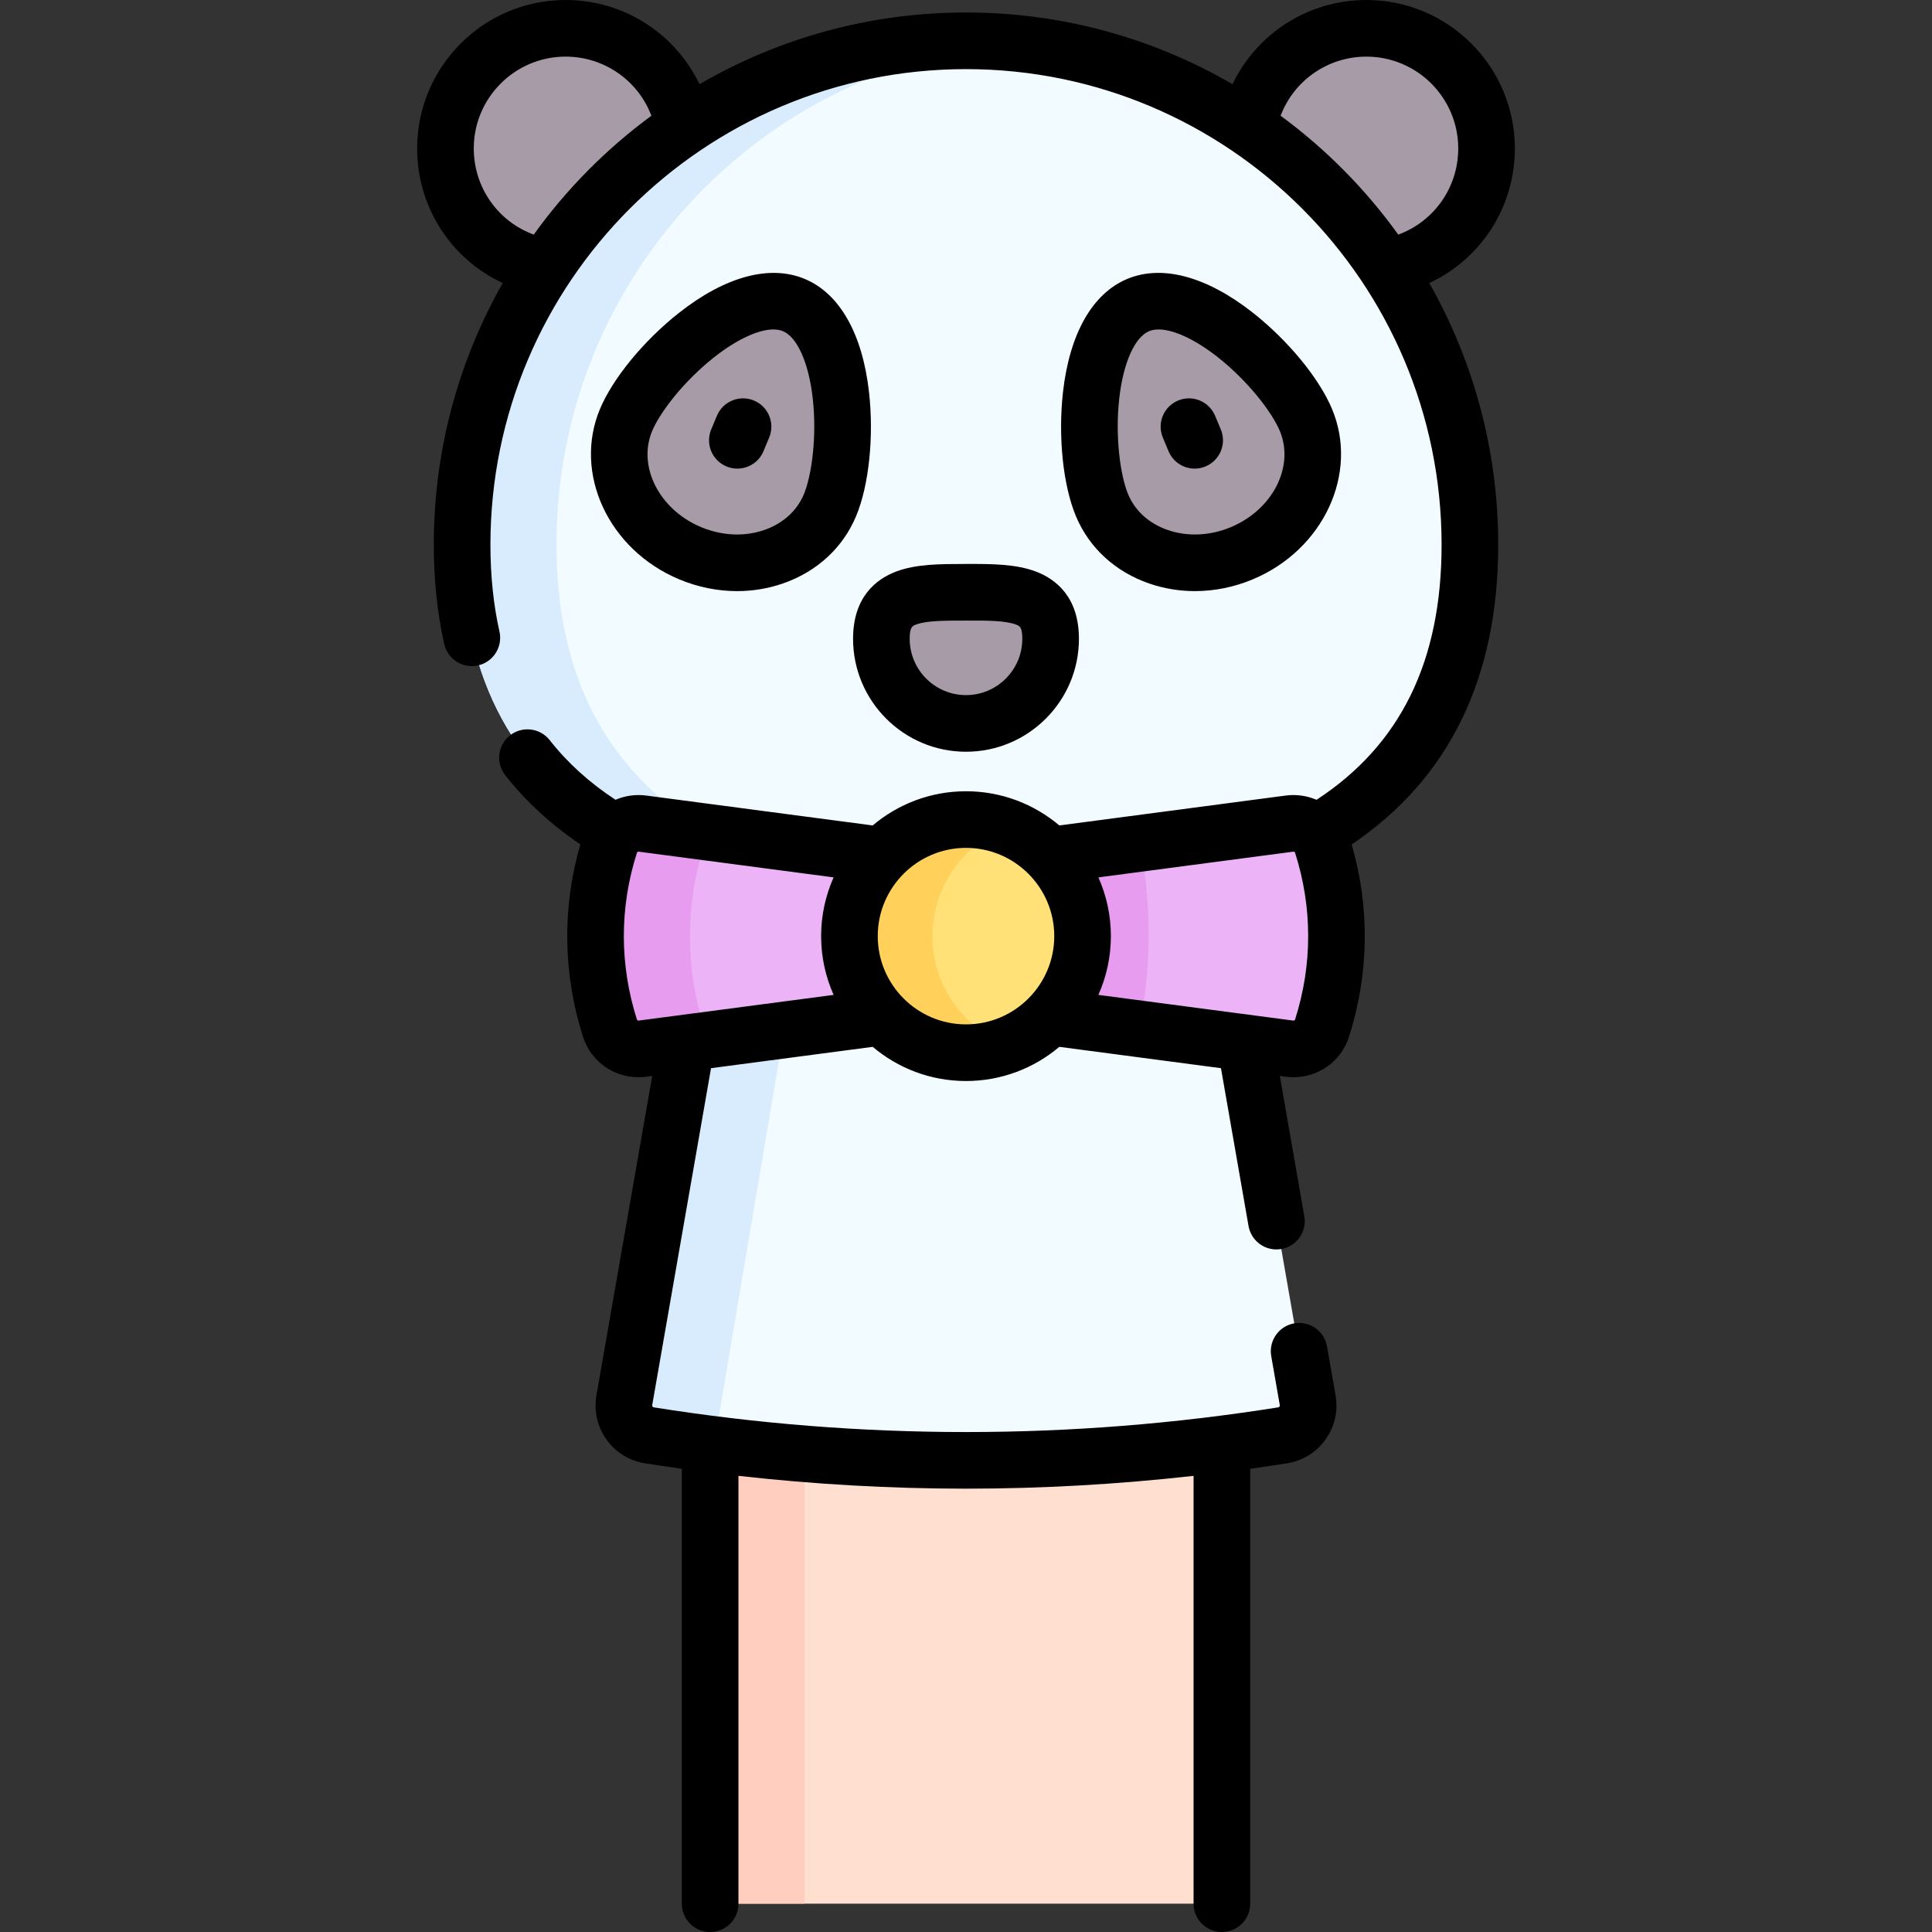 <svg xmlns="http://www.w3.org/2000/svg" version="1.1" xmlns:xlink="http://www.w3.org/1999/xlink" xmlns:svgjs="http://svgjs.com/svgjs" width="84" height="84" x="0" y="0" viewBox="0 0 511.78 511.78" style="enable-background:new 0 0 512 512" xml:space="preserve" class="hovered-paths"><rect x="0" y="0" width="511.78" height="511.78" fill="#333333" stroke="none"/><g><g><g><circle cx="149.823" cy="39.32" fill="#a79ba7" r="31.82" data-original="#a79ba7"></circle><circle cx="361.957" cy="39.32" fill="#a79ba7" r="31.82" data-original="#a79ba7"></circle><path d="m188.11 339.67h135.56v164.61h-135.56z" fill="#ffdfcf" data-original="#ffdfcf"></path><path d="m188.11 339.67h25v164.61h-25z" fill="#ffcebf" data-original="#ffcebf"></path><path d="m389.37 144.285c0 73.719-59.761 95.693-133.479 95.693s-133.479-21.974-133.479-95.693 59.759-133.479 133.478-133.479 133.48 59.761 133.48 133.479z" fill="#f2fbff" data-original="#f2fbff" class=""></path><path d="m268.39 239.76c-4.11.15-8.28.22-12.5.22-73.72 0-133.48-21.98-133.48-95.69 0-73.72 59.76-133.48 133.48-133.48 4.22 0 8.39.2 12.5.58-67.86 6.3-120.98 63.4-120.98 132.9 0 69.49 53.12 93.01 120.98 95.47z" fill="#d8ecfe" data-original="#d8ecfe" class="hovered-path"></path><path d="m339.769 380.207c-55.57 8.83-112.187 8.83-167.757 0-4.414-.701-7.401-4.883-6.633-9.285 7.93-45.434 15.859-90.869 23.789-136.303 44.148 7.705 89.297 7.705 133.445 0 7.93 45.434 15.859 90.869 23.789 136.303.768 4.402-2.22 8.584-6.633 9.285z" fill="#f2fbff" data-original="#f2fbff" class=""></path><path d="m190.38 375.41c-.51 2.99.62 5.89 2.7 7.72-7.04-.83-14.06-1.8-21.07-2.92-4.41-.7-7.4-4.89-6.63-9.29 7.93-45.43 15.86-90.87 23.79-136.3 8.11 1.41 16.25 2.57 24.42 3.46-7.74 45.78-15.47 91.55-23.21 137.33z" fill="#d8ecfe" data-original="#d8ecfe" class="hovered-path"></path><path d="m235.372 269.176c-21.892 2.908-43.617 5.781-65.174 8.606-3.793.497-7.444-1.752-8.611-5.395-5.083-15.873-5.083-32.945 0-48.818 1.167-3.644 4.818-5.893 8.611-5.395 21.557 2.825 43.282 5.699 65.174 8.606-3.81 13.873-3.81 28.524 0 42.396z" fill="#ecb4f6" data-original="#ecb4f6" class=""></path><path d="m186.59 272.39c.37 1.16.99 2.17 1.78 3-6.07.8-12.13 1.6-18.17 2.39-3.8.5-7.45-1.75-8.61-5.39-5.09-15.88-5.09-32.95 0-48.82 1.16-3.64 4.81-5.89 8.61-5.4 6.05.79 12.11 1.59 18.18 2.39-.8.83-1.42 1.85-1.79 3.01-5.09 15.87-5.09 32.94 0 48.82z" fill="#e79cef" data-original="#e79cef" class=""></path><path d="m276.409 269.176c21.892 2.908 43.616 5.781 65.174 8.606 3.793.497 7.444-1.752 8.611-5.395 5.083-15.873 5.083-32.945 0-48.818-1.167-3.644-4.818-5.893-8.611-5.395-21.557 2.825-43.282 5.699-65.174 8.606 3.809 13.873 3.809 28.524 0 42.396z" fill="#ecb4f6" data-original="#ecb4f6" class=""></path><path d="m301.75 272.53c-8.42-1.11-16.87-2.23-25.34-3.35 3.81-13.88 3.81-28.53 0-42.4 8.54-1.14 17.05-2.26 25.54-3.38 3.16 16.14 3.09 33.03-.2 49.13z" fill="#e79cef" data-original="#e79cef" class=""></path><circle cx="255.89" cy="247.978" fill="#ffe177" r="30.878" data-original="#ffe177" class=""></circle><path d="m266.89 276.84c-3.42 1.3-7.13 2.02-11 2.02-17.05 0-30.88-13.83-30.88-30.88 0-17.06 13.83-30.88 30.88-30.88 3.87 0 7.58.71 11 2.02-11.62 4.43-19.88 15.68-19.88 28.86 0 13.17 8.26 24.43 19.88 28.86z" fill="#ffd15b" data-original="#ffd15b"></path><g fill="#a79ba7"><path d="m233.477 169.219c0-12.379 10.035-12.327 22.414-12.327s22.414-.051 22.414 12.327c0 12.379-10.035 22.414-22.414 22.414-12.38-.001-22.414-10.036-22.414-22.414z" fill="#a79ba7" data-original="#a79ba7"></path><path d="m219.857 133.835c5.539-13.255 5.349-46.792-9.567-53.026-14.917-6.233-38.912 17.198-44.451 30.453s2.063 29.053 16.98 35.286c14.917 6.234 31.499.542 37.038-12.713z" fill="#a79ba7" data-original="#a79ba7"></path><path d="m291.924 133.835c-5.539-13.255-5.349-46.792 9.567-53.026s38.912 17.198 44.451 30.453-2.063 29.053-16.98 35.286c-14.917 6.234-31.5.542-37.038-12.713z" fill="#a79ba7" data-original="#a79ba7"></path></g></g><g><path d="m401.28 39.32c0-21.681-17.639-39.32-39.32-39.32-15.462 0-29.078 8.936-35.468 22.302-20.774-12.071-44.894-18.992-70.602-18.992s-49.828 6.921-70.602 18.992c-6.39-13.366-20.006-22.302-35.468-22.302-21.681 0-39.32 17.639-39.32 39.32 0 15.658 9.086 29.351 22.667 35.653-11.614 20.482-18.257 44.137-18.257 69.317 0 9.33.93 18.182 2.764 26.311.912 4.041 4.925 6.579 8.967 5.666 4.041-.912 6.577-4.926 5.665-8.966-1.59-7.047-2.396-14.789-2.396-23.01 0-69.466 56.514-125.98 125.98-125.98s125.98 56.514 125.98 125.98c0 30.857-10.851 53.009-33.125 67.574-2.488-1.066-5.282-1.499-8.143-1.13-19.851 2.611-39.852 5.249-59.989 7.922-6.684-5.644-15.31-9.056-24.723-9.056s-18.039 3.412-24.723 9.056c-20.137-2.673-40.139-5.311-60.008-7.924-2.848-.366-5.633.065-8.116 1.127-6.877-4.507-12.731-9.795-17.416-15.781-2.553-3.262-7.267-3.836-10.529-1.284-3.262 2.553-3.836 7.267-1.284 10.529 5.445 6.957 12.14 13.098 19.919 18.347-4.86 16.751-4.63 34.331.712 50.997 2.05 6.436 8.036 10.685 14.681 10.685.677 0 1.361-.044 2.048-.135.529-.069 1.063-.14 1.592-.209l-14.773 84.62c-.722 4.125.222 8.275 2.658 11.686 2.435 3.41 6.052 5.648 10.183 6.304 3.256.517 6.516.997 9.777 1.455v115.206c0 4.142 3.358 7.5 7.5 7.5s7.5-3.358 7.5-7.5v-113.331c20.047 2.247 40.16 3.394 60.28 3.394 20.115 0 40.233-1.148 60.279-3.394v113.331c0 4.142 3.358 7.5 7.5 7.5s7.5-3.358 7.5-7.5v-115.208c3.261-.458 6.52-.938 9.775-1.455 4.133-.656 7.75-2.895 10.185-6.304 2.436-3.411 3.379-7.561 2.657-11.689l-2.27-12.98c-.716-4.08-4.599-6.804-8.684-6.091-4.08.716-6.807 4.604-6.091 8.684l2.269 12.977c.009.051.036.207-.09.383-.124.174-.277.198-.33.207-54.877 8.721-110.528 8.72-165.407 0-.05-.008-.204-.032-.328-.207-.126-.176-.099-.332-.089-.386l15.582-89.252c14.212-1.871 28.468-3.754 42.821-5.653 6.683 5.642 15.308 9.052 24.718 9.052s18.035-3.41 24.718-9.052c14.354 1.899 28.611 3.782 42.822 5.653l7.302 41.804c.637 3.644 3.803 6.21 7.379 6.21.428 0 .863-.037 1.3-.113 4.08-.713 6.81-4.599 6.097-8.679l-6.493-37.172c.527.069 1.059.14 1.586.209.689.09 1.373.135 2.051.135 6.647 0 12.633-4.249 14.679-10.671 5.345-16.676 5.576-34.253.722-50.989 25.761-17.351 38.816-44.026 38.816-79.4 0-25.18-6.642-48.835-18.257-69.317 13.585-6.305 22.67-19.998 22.67-35.656zm-259.895 22.823c-9.421-3.447-15.885-12.433-15.885-22.823 0-13.41 10.91-24.32 24.32-24.32 10.27 0 19.217 6.369 22.731 15.655-11.962 8.796-22.491 19.431-31.166 31.488zm27.837 208.201c-.236.032-.442-.095-.489-.244-4.64-14.476-4.641-29.774.004-44.253.044-.141.257-.274.486-.241 17.092 2.248 34.296 4.516 51.599 6.809-2.121 4.76-3.31 10.024-3.31 15.563 0 5.54 1.189 10.804 3.311 15.565-17.295 2.288-34.507 4.563-51.601 6.801zm86.668 1.012c-12.891 0-23.378-10.487-23.378-23.378s10.487-23.378 23.378-23.378 23.378 10.487 23.378 23.378-10.487 23.378-23.378 23.378zm87.154-1.242c-.043.137-.248.262-.49.23-17.09-2.238-34.301-4.513-51.596-6.801 2.121-4.761 3.311-10.025 3.311-15.565 0-5.539-1.189-10.803-3.31-15.563 17.303-2.293 34.504-4.561 51.58-6.806.25-.032.46.098.51.252 4.639 14.466 4.639 29.764-.005 44.253zm-3.815-239.459c3.514-9.286 12.461-15.655 22.731-15.655 13.41 0 24.32 10.91 24.32 24.32 0 10.39-6.464 19.375-15.885 22.823-8.674-12.057-19.204-22.692-31.166-31.488z" fill="#000000" data-original="#000000" class=""></path><path d="m274.469 151.427c-5.321-2.037-11.728-2.053-18.427-2.036h-.305c-6.71.011-13.105 0-18.427 2.036-5.171 1.979-11.334 6.671-11.334 17.792 0 16.495 13.419 29.914 29.914 29.914s29.914-13.419 29.914-29.914c0-11.12-6.164-15.813-11.335-17.792zm-18.579 32.705c-8.223 0-14.914-6.69-14.914-14.914 0-3.133.711-3.406 1.695-3.782 2.71-1.037 7.668-1.045 12.934-1.045h.132.306c5.315-.027 10.333 0 13.065 1.045.984.376 1.695.649 1.695 3.782.001 8.224-6.69 14.914-14.913 14.914z" fill="#000000" data-original="#000000" class=""></path><path d="m230.197 103.849c-1.743-15.463-7.786-26.103-17.016-29.959-9.229-3.858-21.046-.68-33.273 8.945-9.342 7.354-17.581 17.377-20.99 25.536-7.124 17.05 2.3 37.281 21.009 45.098 4.96 2.073 10.17 3.116 15.322 3.116 4.103 0 8.168-.662 12.041-1.991 9.05-3.106 15.971-9.452 19.487-17.867 3.409-8.159 4.751-21.064 3.42-32.878zm-17.26 27.094c-1.841 4.406-5.576 7.767-10.517 9.463-5.257 1.805-11.191 1.528-16.709-.778-11.077-4.628-16.887-16.056-12.952-25.474 2.042-4.888 8.341-13.167 16.428-19.533 5.993-4.718 11.696-7.348 15.676-7.348.949 0 1.801.149 2.535.456 3.811 1.593 6.835 8.413 7.893 17.799 1.153 10.228-.312 20.527-2.354 25.415z" fill="#000000" data-original="#000000" class=""></path><path d="m199.721 106.103c-3.821-1.596-8.215.206-9.812 4.028l-1.509 3.61c-1.597 3.822.206 8.215 4.028 9.812.945.395 1.925.582 2.889.582 2.934 0 5.721-1.733 6.923-4.61l1.509-3.61c1.597-3.822-.207-8.215-4.028-9.812z" fill="#000000" data-original="#000000" class=""></path><path d="m304.491 154.593c3.873 1.33 7.938 1.991 12.041 1.991 5.151 0 10.362-1.043 15.322-3.116 18.708-7.817 28.133-28.048 21.008-45.098-3.409-8.158-11.647-18.182-20.989-25.536-12.227-9.625-24.044-12.803-33.273-8.945-9.23 3.856-15.272 14.496-17.016 29.959-1.332 11.814.011 24.719 3.42 32.877 3.516 8.417 10.436 14.762 19.487 17.868zm-8.002-49.064c1.058-9.387 4.083-16.207 7.893-17.799.734-.307 1.585-.456 2.535-.456 3.98 0 9.684 2.63 15.676 7.348 8.086 6.366 14.385 14.645 16.427 19.533 3.936 9.418-1.875 20.846-12.951 25.475-5.518 2.306-11.451 2.582-16.709.778-4.941-1.696-8.676-5.057-10.517-9.463-2.042-4.89-3.507-15.189-2.354-25.416z" fill="#000000" data-original="#000000" class=""></path><path d="m309.541 119.525c1.202 2.876 3.988 4.61 6.923 4.61.964 0 1.944-.187 2.889-.582 3.822-1.597 5.625-5.99 4.028-9.812l-1.509-3.61c-1.597-3.821-5.989-5.626-9.812-4.028-3.822 1.597-5.625 5.99-4.028 9.812z" fill="#000000" data-original="#000000" class=""></path></g></g></g></svg>